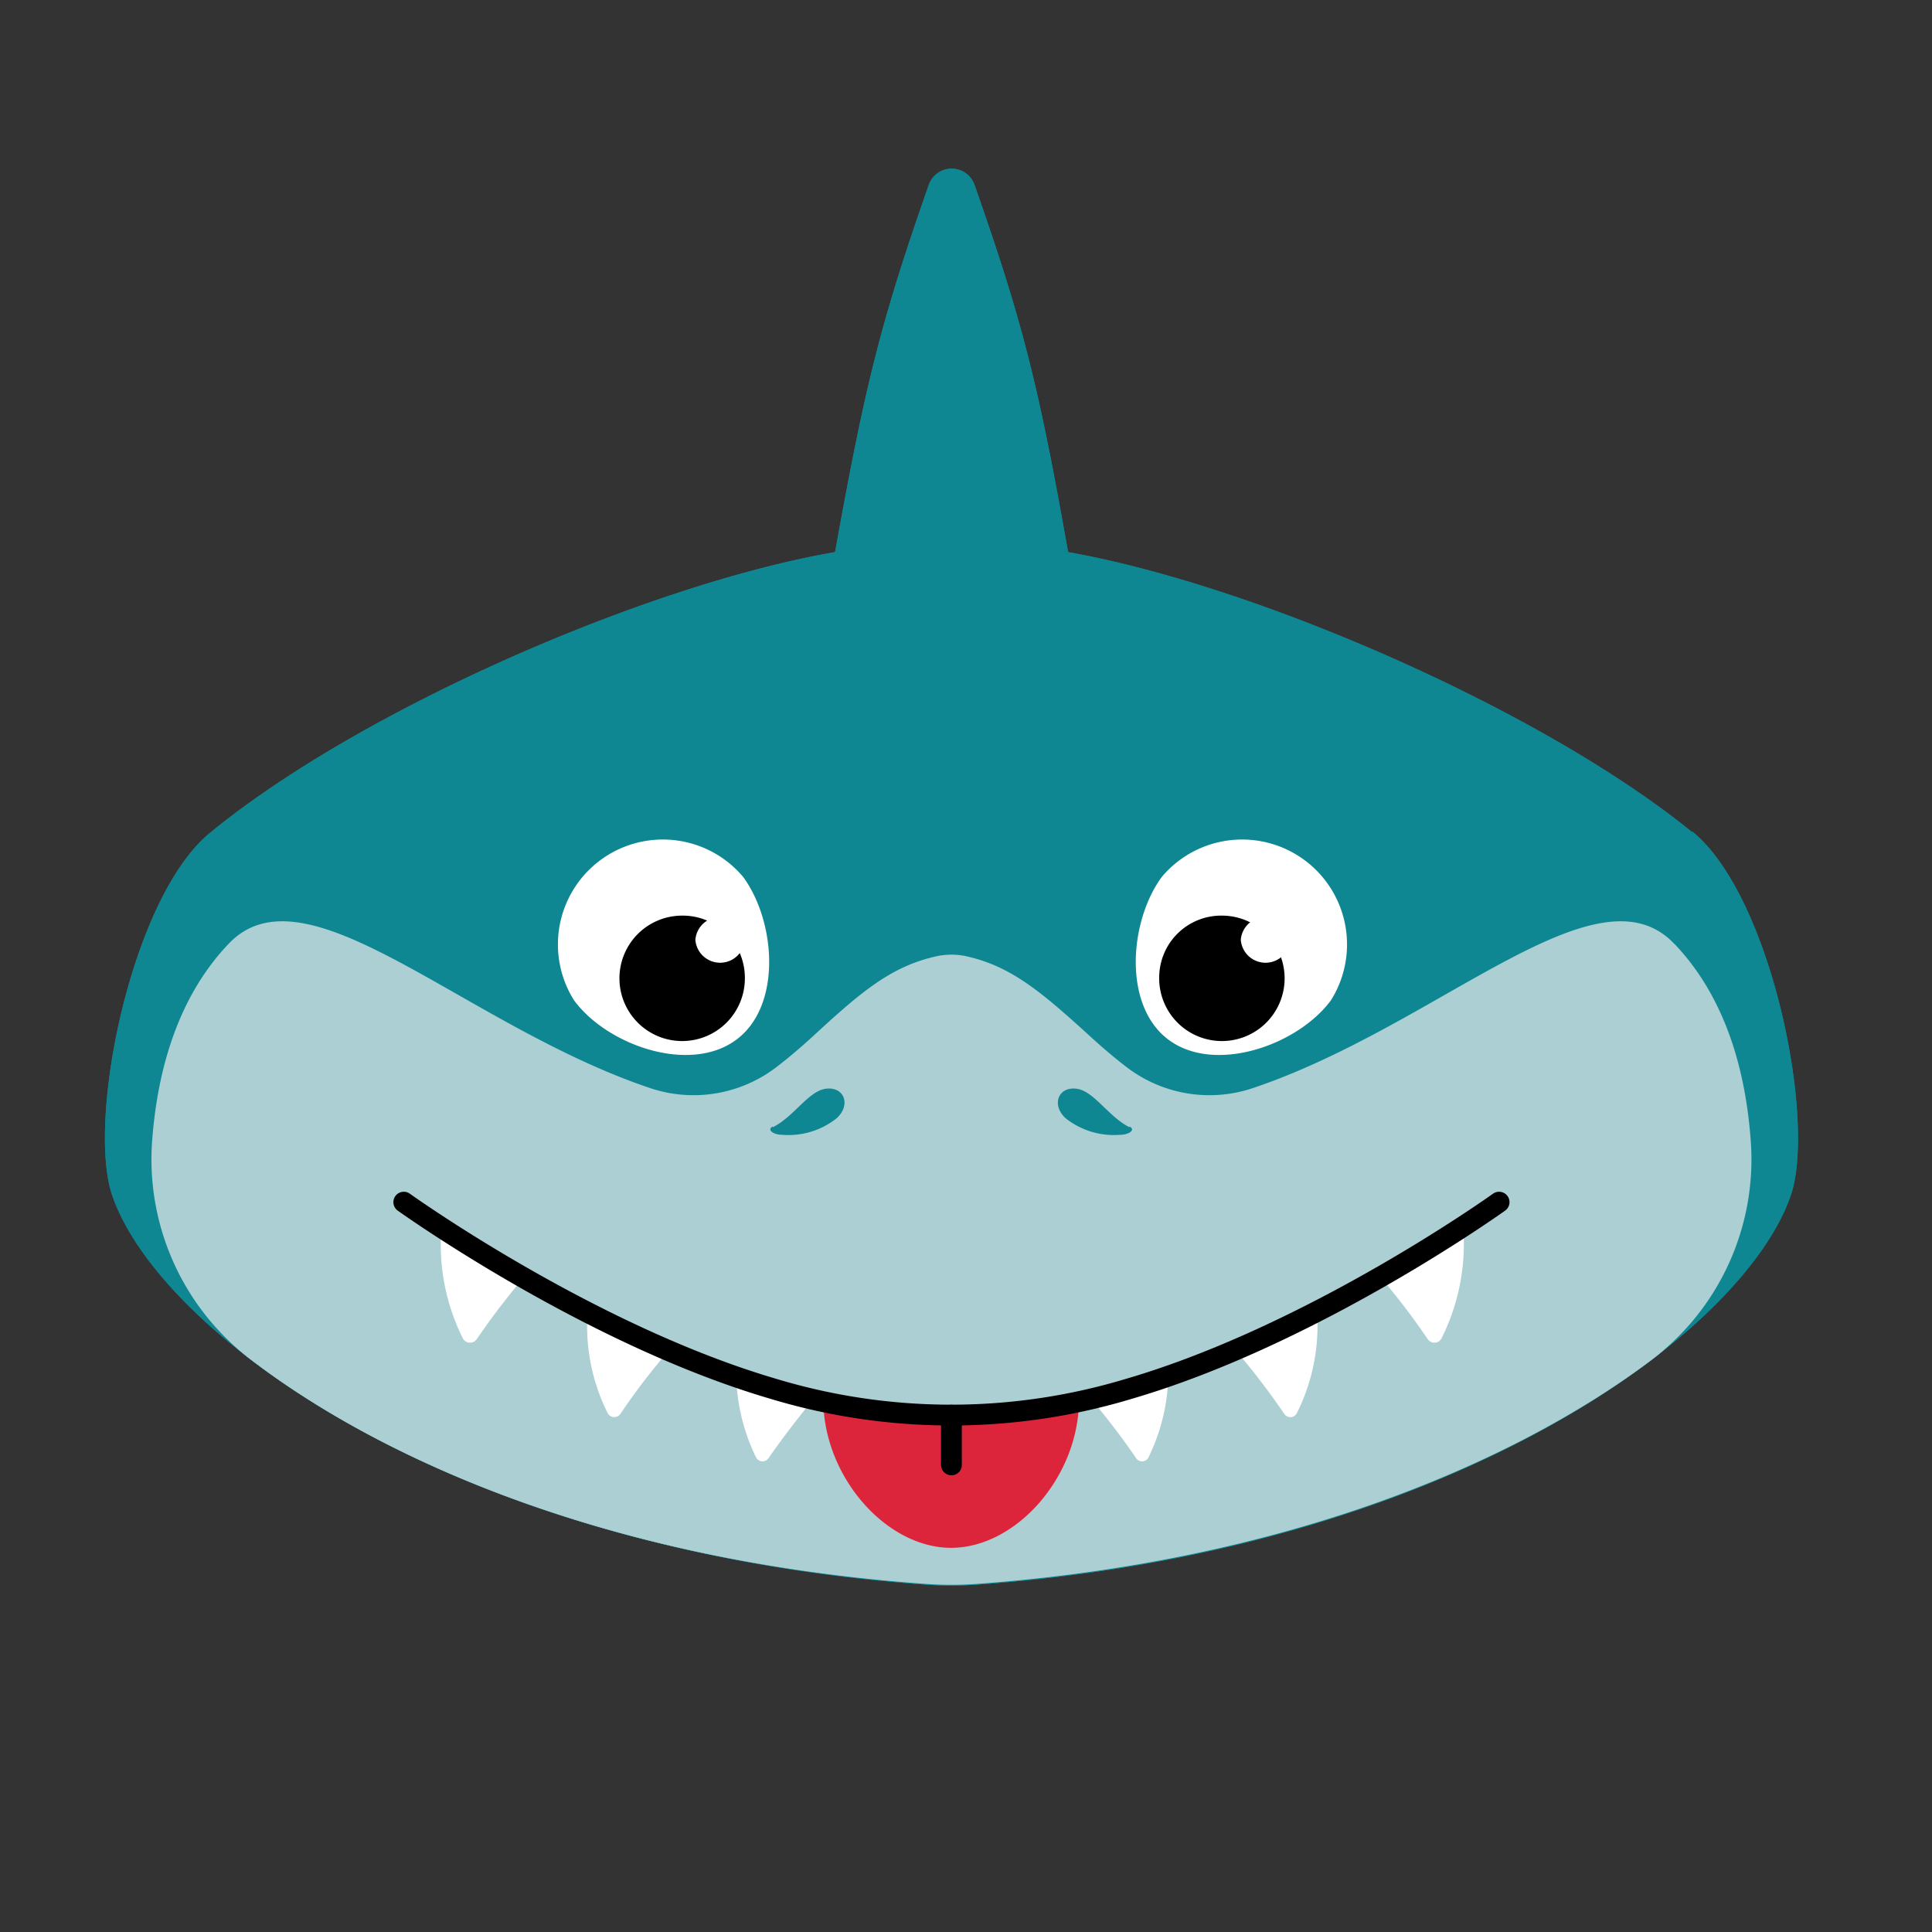 <svg viewBox="0 0 130 130" xmlns:xlink="http://www.w3.org/1999/xlink" xmlns="http://www.w3.org/2000/svg"><rect x="0" y="0" width="130" height="130" fill="#333333" stroke="none"/><defs><style>.cls-1,.cls-6{fill:none;}.cls-2{clip-path:url(#clip-path);}.cls-3{fill:#0f8792;}.cls-4{fill:#abcfd3;}.cls-5{fill:#fff;}.cls-6{stroke:#000;stroke-linecap:round;stroke-linejoin:round;stroke-width:1.4px;}.cls-7{fill:#dc243b;}</style><clipPath id="clip-path"><rect height="95.4" width="113.92" y="11.29" x="7.06" class="cls-1"></rect></clipPath></defs><g id="standart"><g id="Head"><g class="cls-2"><g class="cls-2"><path d="M113.87,56c-10.09-8.21-29.36-16.61-42-18.85-2-11.31-3.06-15.48-6.3-24.72a1.63,1.63,0,0,0-3.07,0c-3.24,9.24-4.27,13.41-6.31,24.72C43.54,39.34,24.27,47.74,14.18,56,8.84,60.3,5.82,75.37,7.55,80.43c3.15,9.23,22.61,23.86,54.79,26.2a23.69,23.69,0,0,0,3.37,0c32.18-2.34,51.64-17,54.79-26.2,1.72-5.06-1.3-20.13-6.63-24.48" class="cls-3"></path><path d="M112.65,63.5C107.43,58,96.82,69,84.32,73.21a9.17,9.17,0,0,1-8.57-1.45c-.74-.57-1.51-1.22-2.29-1.93-3.29-3-5.31-4.74-8.28-5.45a4.79,4.79,0,0,0-2.32,0c-3,.71-5,2.43-8.27,5.45-.78.71-1.55,1.36-2.29,1.93a9.17,9.17,0,0,1-8.57,1.45C31.22,69,20.62,58,15.39,63.5c-3.58,3.75-4.86,8.89-5.17,13.51A16.93,16.93,0,0,0,17,91.58c9.22,7,24.65,13.55,45.34,15a23.27,23.27,0,0,0,3.34,0c20.7-1.5,36.13-8.09,45.35-15A16.9,16.9,0,0,0,117.82,77c-.3-4.62-1.58-9.76-5.17-13.51" class="cls-4"></path><path d="M52,75.85c1.46-.73,2.43-2.5,3.64-2.6s1.61,1.14.65,2a5.2,5.2,0,0,1-3.63,1.11c-.62,0-1.09-.34-.66-.56" class="cls-3"></path><path d="M76,75.85c-1.45-.73-2.42-2.5-3.63-2.6s-1.61,1.14-.66,2a5.23,5.23,0,0,0,3.64,1.11c.62,0,1.09-.34.65-.56" class="cls-3"></path><path d="M50,59c2.21,3,2.64,8.73-.51,11s-8.67.31-10.87-2.7A7.06,7.06,0,0,1,50,59" class="cls-5"></path><path d="M78.18,59c-2.21,3-2.64,8.73.5,11s8.67.31,10.88-2.7A7.06,7.06,0,0,0,78.18,59" class="cls-5"></path><path d="M98.46,82.62A14.22,14.22,0,0,1,97,90.05a.54.54,0,0,1-.93.06A47.11,47.11,0,0,0,92.94,86" class="cls-5"></path><path d="M88.62,88.29a13.11,13.11,0,0,1-1.35,6.78.49.49,0,0,1-.86.06,48,48,0,0,0-3.25-4.25" class="cls-5"></path><path d="M78.61,92.72a13.1,13.1,0,0,1-1.33,5.34.48.48,0,0,1-.83.06,49.07,49.07,0,0,0-3-3.94" class="cls-5"></path><path d="M29.7,82.62a14.17,14.17,0,0,0,1.44,7.43.55.55,0,0,0,.94.06A48.76,48.76,0,0,1,35.21,86" class="cls-5"></path><path d="M39.54,88.29a13.07,13.07,0,0,0,1.34,6.78.5.5,0,0,0,.87.06A44.37,44.37,0,0,1,45,90.88" class="cls-5"></path><path d="M49.54,92.72a13.27,13.27,0,0,0,1.33,5.34.49.49,0,0,0,.84.06c.6-.87,1.86-2.58,3-3.94" class="cls-5"></path><path d="M27.17,80.89S39.55,89.78,52,93.44a41.39,41.39,0,0,0,24,0c12.49-3.66,24.87-12.55,24.87-12.55" class="cls-6"></path><path d="M50.12,65.74a4.22,4.22,0,1,1-4.22-4.13,4.18,4.18,0,0,1,4.22,4.13"></path><path d="M50.12,63.24a1.67,1.67,0,0,1-3.33,0,1.67,1.67,0,0,1,3.33,0" class="cls-5"></path><path d="M78,65.74a4.22,4.22,0,1,0,4.21-4.13A4.17,4.17,0,0,0,78,65.74"></path><path d="M86.82,63.24a1.67,1.67,0,0,1-3.33,0,1.67,1.67,0,0,1,3.33,0" class="cls-5"></path></g></g></g></g><g id="hover"><g data-name="Head Tongue" id="Head_Tongue"><g class="cls-2"><g class="cls-2"><path d="M113.87,56c-10.09-8.21-29.36-16.61-42-18.85-2-11.31-3.06-15.48-6.3-24.72a1.63,1.63,0,0,0-3.07,0c-3.24,9.24-4.27,13.41-6.31,24.72C43.54,39.34,24.27,47.74,14.18,56,8.84,60.3,5.82,75.37,7.55,80.43c3.15,9.23,22.61,23.86,54.79,26.2a23.69,23.69,0,0,0,3.37,0c32.18-2.34,51.64-17,54.79-26.2,1.72-5.06-1.3-20.13-6.63-24.48" class="cls-3"></path><path d="M112.65,63.5C107.43,58,96.82,69,84.32,73.21a9.17,9.17,0,0,1-8.57-1.45c-.74-.57-1.51-1.22-2.29-1.93-3.29-3-5.31-4.74-8.28-5.45a4.79,4.79,0,0,0-2.32,0c-3,.71-5,2.43-8.27,5.45-.78.71-1.55,1.36-2.29,1.93a9.17,9.17,0,0,1-8.57,1.45C31.22,69,20.62,58,15.39,63.5c-3.58,3.75-4.86,8.89-5.17,13.51A16.93,16.93,0,0,0,17,91.58c9.22,7,24.65,13.55,45.34,15a23.27,23.27,0,0,0,3.34,0c20.7-1.5,36.13-8.09,45.35-15A16.9,16.9,0,0,0,117.82,77c-.3-4.62-1.58-9.76-5.17-13.51" class="cls-4"></path><path d="M64,95.22a43.48,43.48,0,0,1-8.6-.92c.07,5.12,4.25,9.85,8.6,9.85s8.54-4.73,8.6-9.85a43.48,43.48,0,0,1-8.6.92" class="cls-7"></path><line y2="98.57" x2="64.02" y1="95.22" x1="64.02" class="cls-6"></line><path d="M52,75.85c1.46-.73,2.43-2.5,3.64-2.6s1.61,1.14.65,2a5.2,5.2,0,0,1-3.63,1.11c-.62,0-1.09-.34-.66-.56" class="cls-3"></path><path d="M76,75.85c-1.45-.73-2.42-2.5-3.63-2.6s-1.61,1.14-.66,2a5.23,5.23,0,0,0,3.64,1.11c.62,0,1.09-.34.65-.56" class="cls-3"></path><path d="M50,59c2.21,3,2.64,8.73-.51,11s-8.67.31-10.87-2.7A7.06,7.06,0,0,1,50,59" class="cls-5"></path><path d="M78.18,59c-2.21,3-2.64,8.73.5,11s8.67.31,10.88-2.7A7.06,7.06,0,0,0,78.18,59" class="cls-5"></path><path d="M98.46,82.62A14.22,14.22,0,0,1,97,90.05a.54.54,0,0,1-.93.06A47.11,47.11,0,0,0,92.94,86" class="cls-5"></path><path d="M88.62,88.29a13.11,13.11,0,0,1-1.35,6.78.49.49,0,0,1-.86.06,48,48,0,0,0-3.25-4.25" class="cls-5"></path><path d="M78.61,92.72a13.1,13.1,0,0,1-1.33,5.34.48.48,0,0,1-.83.06,49.07,49.07,0,0,0-3-3.94" class="cls-5"></path><path d="M29.7,82.62a14.17,14.17,0,0,0,1.44,7.43.55.55,0,0,0,.94.06A48.76,48.76,0,0,1,35.21,86" class="cls-5"></path><path d="M39.54,88.29a13.07,13.07,0,0,0,1.34,6.78.5.5,0,0,0,.87.06A44.37,44.37,0,0,1,45,90.88" class="cls-5"></path><path d="M49.54,92.72a13.27,13.27,0,0,0,1.33,5.34.49.49,0,0,0,.84.06c.6-.87,1.86-2.58,3-3.94" class="cls-5"></path><path d="M27.17,80.89S39.55,89.78,52,93.44a41.39,41.39,0,0,0,24,0c12.49-3.66,24.87-12.55,24.87-12.55" class="cls-6"></path><path d="M50.12,65.74a4.22,4.22,0,1,1-4.22-4.13,4.18,4.18,0,0,1,4.22,4.13"></path><path d="M50.12,63.24a1.67,1.67,0,0,1-3.33,0,1.67,1.67,0,0,1,3.33,0" class="cls-5"></path><path d="M78,65.74a4.22,4.22,0,1,0,4.21-4.13A4.17,4.17,0,0,0,78,65.74"></path><path d="M86.82,63.24a1.67,1.67,0,0,1-3.33,0,1.67,1.67,0,0,1,3.33,0" class="cls-5"></path></g></g></g></g></svg>